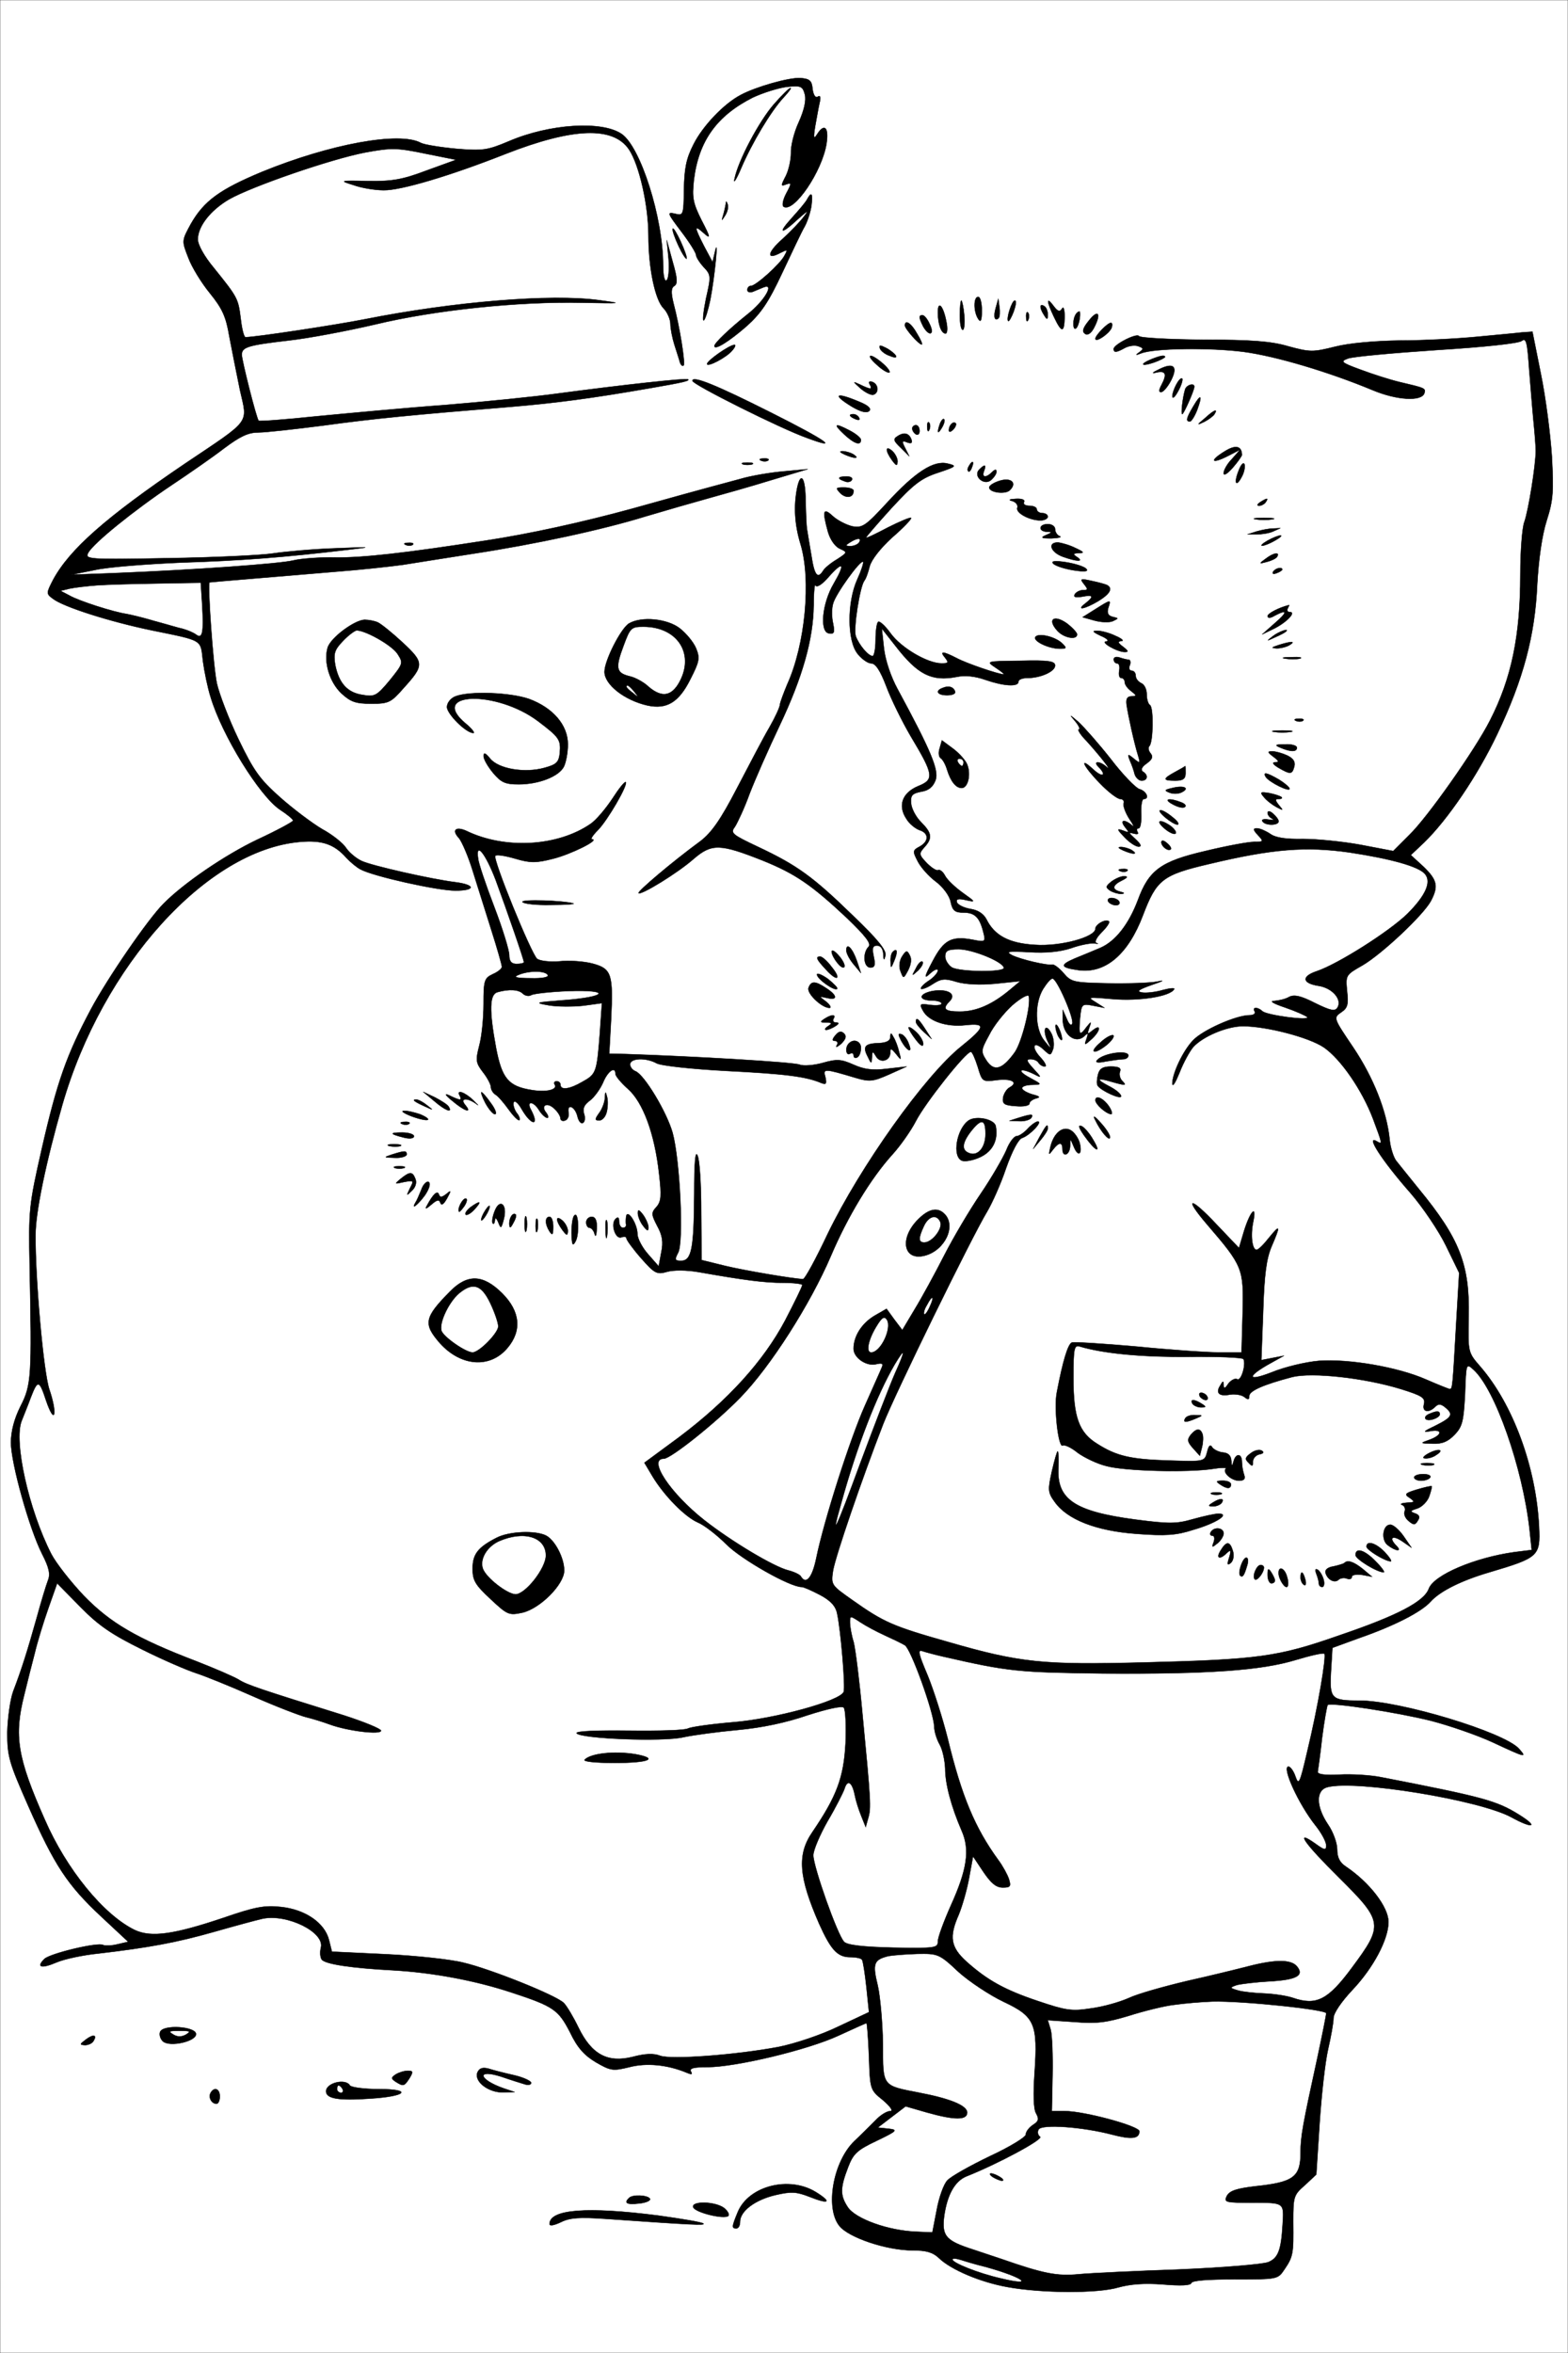 <?xml version="1.0" standalone="no"?>
<!DOCTYPE svg PUBLIC "-//W3C//DTD SVG 20010904//EN"
 "http://www.w3.org/TR/2001/REC-SVG-20010904/DTD/svg10.dtd">
<svg version="1.0" xmlns="http://www.w3.org/2000/svg"
 width="428pt" height="642pt" viewBox="0 0 428 642"
 preserveAspectRatio="xMidYMid meet">
<rect x="0" y="0" width="428" height="642" fill="#808080" stroke="none"/>
<g id="Black"><rect stroke="#FFFFFF" stroke-miterlimit="10" width="428pt" height="642pt"/></g>
<g id="Color" transform="translate(0,642) scale(0.1,-0.1)"
fill="#FFFFFF" stroke="#000000">
<path d="M0 3210 l0 -3210 2140 0 2140 0 0 3210 0 3210 -2140 0 -2140 0 0
-3210z m2218 2967 c2 -16 8 -25 14 -21 7 5 9 -1 5 -17 -3 -13 -8 -42 -12 -64
-5 -31 -4 -36 5 -22 20 32 33 20 26 -25 -12 -76 -89 -189 -117 -172 -5 3 -2
19 7 36 15 28 15 30 0 25 -15 -6 -15 -4 -1 23 8 16 14 44 14 62 -1 18 8 56 21
84 15 33 21 60 17 76 -6 23 -11 25 -49 21 -24 -3 -65 -16 -93 -29 -99 -50
-148 -119 -161 -225 -5 -48 -3 -62 21 -110 25 -48 25 -52 6 -35 -27 24 -26 17
1 -36 l23 -43 7 30 c10 43 -1 -69 -13 -132 -6 -29 -14 -55 -18 -57 -4 -3 -1
24 6 59 14 61 14 65 -6 86 -12 13 -21 28 -21 33 0 6 -18 35 -41 65 -37 49 -39
53 -17 48 23 -6 24 -5 25 66 1 57 6 84 26 123 25 50 83 111 129 135 41 22 132
48 163 46 25 -2 31 -7 33 -30z m-80 -24 c-34 -37 -85 -122 -115 -192 -13 -31
-22 -44 -18 -29 10 50 67 157 107 203 22 25 42 45 46 45 3 0 -6 -12 -20 -27z
m-442 -98 c52 -34 114 -229 114 -359 0 -27 4 -45 9 -41 6 3 8 29 6 58 l-5 52
16 -59 c13 -45 14 -60 5 -66 -9 -5 -10 -17 -3 -46 18 -68 33 -166 28 -171 -3
-3 -7 0 -10 8 -2 8 -9 29 -15 48 -6 19 -11 45 -11 57 0 13 -9 33 -19 43 -23
23 -41 110 -41 198 0 82 -25 193 -53 235 -43 64 -153 60 -337 -12 -152 -60
-287 -100 -333 -99 -23 0 -60 6 -82 14 -39 12 -39 13 40 11 66 -1 94 4 160 29
l80 29 -85 17 c-77 16 -92 16 -163 3 -94 -18 -311 -93 -372 -128 -51 -30 -85
-74 -85 -109 0 -15 18 -47 43 -77 66 -82 67 -84 74 -139 3 -28 9 -51 13 -51
27 0 245 33 326 49 242 48 508 70 639 52 67 -9 65 -9 -45 -7 -173 4 -403 -20
-565 -59 -77 -18 -183 -38 -237 -44 -112 -13 -128 -18 -128 -39 0 -15 40 -174
46 -180 1 -2 71 3 156 12 84 8 243 23 353 31 110 9 247 23 305 31 180 24 354
43 358 39 5 -4 -10 -8 -103 -24 -160 -28 -261 -41 -380 -51 -269 -22 -374 -32
-512 -51 -78 -10 -158 -19 -178 -19 -28 0 -50 -11 -93 -43 -31 -24 -96 -69
-144 -101 -103 -69 -213 -158 -227 -184 -10 -18 -2 -19 217 -15 125 2 254 8
287 13 33 5 110 12 170 14 101 4 104 4 35 -4 -176 -21 -295 -30 -455 -35 -93
-4 -199 -12 -235 -20 l-65 -13 110 4 c226 9 461 26 496 35 20 5 72 9 115 8 74
-1 190 12 409 46 119 18 265 50 400 87 104 29 168 47 295 81 30 9 84 18 120
21 l65 6 -100 -30 c-55 -17 -133 -39 -173 -50 -40 -11 -116 -33 -170 -49 -116
-36 -301 -76 -472 -102 -69 -11 -154 -24 -190 -30 -36 -5 -119 -14 -185 -19
-141 -12 -339 -28 -343 -29 -6 -2 10 -231 20 -276 6 -27 32 -96 59 -152 42
-87 58 -109 113 -158 36 -32 88 -71 115 -87 28 -15 58 -39 66 -52 8 -12 27
-28 42 -35 27 -13 191 -50 256 -58 55 -7 56 -23 0 -23 -49 0 -224 39 -259 58
-10 5 -28 20 -39 32 -33 37 -66 48 -125 43 -255 -21 -541 -338 -650 -718 -45
-157 -73 -293 -73 -354 -1 -120 22 -378 38 -423 9 -26 15 -55 13 -65 -2 -11
-11 3 -22 35 -19 58 -23 58 -42 9 -6 -17 -18 -46 -25 -64 -22 -55 19 -242 81
-363 13 -25 53 -76 89 -114 72 -74 143 -116 308 -179 51 -20 102 -42 115 -50
22 -14 58 -26 286 -97 56 -18 102 -37 102 -42 0 -12 -91 -1 -140 17 -19 7 -48
16 -65 20 -16 4 -82 29 -145 57 -63 28 -133 56 -155 63 -22 7 -88 35 -146 64
-83 41 -119 65 -169 116 l-64 65 -24 -68 c-13 -37 -30 -92 -37 -122 -8 -30
-21 -82 -29 -115 -28 -111 -19 -170 56 -339 59 -136 161 -261 246 -302 45 -21
107 -12 241 33 87 30 113 35 158 30 66 -7 119 -43 131 -90 l8 -32 148 -7 c81
-4 176 -14 211 -23 73 -17 253 -89 274 -110 8 -8 26 -38 40 -67 36 -74 80 -97
148 -80 34 9 57 10 75 3 30 -11 206 2 323 24 45 9 117 33 164 56 l83 39 -7 68
c-4 37 -9 70 -12 75 -2 4 -17 7 -32 7 -35 0 -53 20 -85 91 -56 128 -61 189
-18 251 66 97 85 148 90 241 2 49 0 93 -5 98 -5 5 -43 -3 -99 -21 -58 -20
-124 -34 -189 -40 -55 -5 -122 -14 -150 -20 -56 -13 -281 -4 -291 11 -3 6 56
8 143 7 81 -1 154 1 161 6 8 4 63 12 123 17 113 9 293 58 302 83 5 13 -8 169
-18 214 -4 20 -18 35 -46 50 -23 12 -45 22 -51 22 -32 0 -164 75 -205 116 -26
26 -61 53 -78 60 -35 15 -92 73 -124 126 l-22 37 95 70 c133 100 230 207 289
318 26 50 47 93 47 97 0 3 -24 6 -52 6 -51 0 -105 7 -230 29 -34 6 -70 6 -87
1 -28 -8 -34 -5 -71 37 -22 25 -40 50 -40 54 0 5 -6 6 -14 3 -16 -6 -30 36
-16 50 7 7 10 4 10 -7 0 -9 5 -17 10 -17 6 0 9 3 9 8 -1 4 -1 14 0 22 3 24 31
-19 31 -47 0 -12 13 -37 29 -55 l29 -33 7 38 c6 28 3 47 -11 72 -16 31 -17 36
-2 52 13 15 14 31 7 91 -12 109 -44 195 -85 231 -19 17 -34 35 -34 41 0 22
-21 8 -34 -24 -8 -18 -24 -40 -36 -49 -15 -11 -20 -21 -16 -35 4 -11 3 -23 -3
-26 -5 -3 -12 5 -15 19 -7 27 -29 35 -24 9 2 -10 -3 -19 -9 -21 -7 -3 -13 0
-13 5 0 6 -7 18 -16 26 -19 20 -40 11 -23 -10 6 -8 7 -14 3 -14 -5 0 -15 9
-22 20 -16 27 -37 27 -22 1 23 -44 1 -43 -25 1 -10 18 -20 27 -23 20 -2 -7 2
-19 8 -28 7 -8 10 -17 8 -20 -3 -3 -16 10 -29 28 -13 18 -29 37 -36 41 -7 4
-13 14 -13 21 0 7 -10 26 -22 41 -19 25 -20 32 -10 71 7 25 12 76 12 114 0 65
2 71 25 82 14 6 25 15 25 20 0 5 -13 51 -29 101 -16 51 -39 124 -51 162 -12
39 -29 78 -37 88 -21 22 -9 33 20 20 105 -51 249 -43 339 19 15 10 41 41 59
68 18 28 34 48 37 46 7 -7 -50 -105 -76 -131 -14 -14 -21 -25 -16 -25 23 -1
-58 -41 -106 -53 -47 -12 -62 -12 -103 0 -27 8 -52 12 -55 8 -8 -8 98 -267
114 -281 8 -6 34 -9 61 -7 27 3 67 0 90 -6 53 -14 57 -29 51 -154 l-5 -92 46
-1 c182 -6 459 -22 474 -29 10 -4 38 -2 63 5 39 11 50 10 84 -5 29 -13 52 -16
92 -11 l53 6 -49 -22 c-43 -19 -53 -20 -90 -9 -87 26 -90 26 -83 2 4 -18 2
-21 -11 -16 -42 18 -101 25 -259 33 -93 5 -179 14 -191 21 -29 16 -72 14 -72
-3 0 -8 7 -16 15 -19 24 -10 85 -111 101 -168 20 -73 31 -298 15 -327 -10 -19
-9 -22 8 -22 29 0 35 33 36 182 0 88 3 120 9 105 6 -12 10 -81 10 -154 l1
-131 65 -16 c54 -13 185 -35 212 -36 5 0 35 55 67 123 89 184 266 433 365 512
66 53 68 64 12 58 -53 -6 -102 11 -117 40 -10 18 -8 19 20 15 17 -2 31 -1 31
4 0 4 -11 8 -24 8 -40 0 -40 18 -1 26 42 7 67 -8 47 -28 -21 -21 -13 -28 28
-28 45 0 88 19 135 58 l30 25 -68 -7 c-42 -4 -82 -2 -106 5 -32 10 -42 9 -65
-6 -15 -10 -29 -15 -32 -13 -2 3 7 13 21 22 14 9 25 22 25 28 0 6 -9 3 -21 -8
-17 -16 -17 -11 7 34 30 57 51 69 109 58 35 -7 36 -6 29 21 -10 40 -23 53 -54
53 -23 0 -30 5 -35 29 -3 17 -21 41 -41 56 -19 14 -41 39 -49 55 -14 27 -14
30 5 40 26 14 26 37 0 45 -11 4 -28 17 -36 31 -24 36 -11 71 32 89 45 18 43
31 -20 136 -24 41 -54 102 -67 137 -16 42 -29 62 -41 62 -9 0 -26 12 -37 26
-29 36 -29 141 -1 203 11 24 18 46 16 48 -7 7 -76 -89 -82 -114 -4 -13 -4 -37
0 -54 5 -25 3 -30 -12 -27 -25 5 -18 82 14 136 32 55 26 63 -14 18 -19 -22
-33 -30 -36 -23 -2 7 -5 -18 -5 -54 -1 -93 -30 -196 -93 -329 -30 -63 -67
-147 -82 -186 -14 -39 -33 -79 -40 -90 -13 -17 -8 -21 64 -55 106 -50 149 -81
258 -187 68 -65 92 -95 89 -109 -4 -15 -5 -14 -6 5 -1 13 -7 22 -17 22 -12 0
-14 -7 -9 -30 5 -23 3 -30 -9 -30 -19 0 -22 40 -5 57 8 8 -8 29 -59 78 -97 91
-141 121 -230 157 -116 46 -139 47 -188 5 -44 -39 -144 -100 -151 -94 -4 4 90
84 169 142 30 23 55 58 100 145 33 63 72 138 88 165 16 28 29 56 29 63 1 7 10
31 20 55 49 108 66 285 36 383 -16 53 -19 103 -9 153 10 47 23 27 23 -37 1
-31 2 -66 4 -77 2 -11 7 -44 12 -72 8 -53 17 -64 32 -40 4 7 21 21 38 31 29
19 29 19 7 29 -13 6 -26 25 -32 46 -16 58 -13 67 13 43 13 -12 37 -24 53 -28
28 -5 36 0 95 64 77 84 128 117 166 107 26 -6 24 -8 -27 -25 -46 -15 -67 -32
-127 -97 -39 -43 -70 -79 -69 -80 1 -2 28 11 60 28 32 16 60 28 63 26 2 -3
-21 -27 -51 -53 -33 -30 -57 -61 -62 -79 -4 -16 -10 -34 -15 -40 -12 -17 -30
-131 -23 -151 9 -24 34 -54 46 -54 4 0 8 20 8 43 0 24 3 47 7 50 3 4 19 -10
34 -31 29 -40 101 -82 139 -82 19 0 20 2 10 15 -16 19 -7 19 32 -1 26 -14 114
-44 128 -44 3 0 -7 8 -22 18 -27 18 -27 18 67 19 78 2 95 -1 95 -13 0 -16 -39
-34 -76 -34 -13 0 -24 -4 -24 -10 0 -15 -41 -12 -90 5 -28 10 -56 13 -79 8
-68 -13 -106 6 -167 85 l-37 47 6 -55 c4 -33 19 -77 37 -110 91 -168 113 -221
104 -248 -7 -19 -19 -29 -39 -32 -25 -5 -30 -10 -28 -32 1 -14 13 -37 27 -51
30 -30 32 -44 9 -69 -15 -17 -15 -20 7 -43 13 -13 27 -22 31 -19 4 2 13 -4 19
-16 6 -11 27 -31 48 -46 35 -25 36 -26 9 -20 -21 5 -28 3 -25 -6 3 -7 19 -15
37 -18 20 -3 36 -13 44 -29 22 -44 62 -65 132 -69 69 -5 165 21 165 44 0 12
29 28 37 20 3 -3 -6 -16 -20 -30 -15 -15 -20 -27 -14 -29 7 -2 4 -3 -6 -1 -10
1 -38 -4 -63 -13 -30 -10 -69 -14 -115 -11 -57 3 -65 2 -47 -8 24 -12 97 -29
111 -26 4 1 18 -9 30 -23 21 -25 28 -26 122 -28 55 -1 116 1 135 5 21 5 15 1
-15 -9 -37 -13 -44 -18 -28 -21 12 -2 38 1 58 7 19 5 33 6 30 2 -11 -20 -96
-33 -167 -27 -68 6 -71 6 -48 -8 l25 -16 -31 6 c-31 6 -32 5 -36 -35 -4 -46
-1 -49 18 -23 13 16 14 16 7 -3 -6 -18 -5 -18 10 -6 24 19 21 -2 -3 -24 -20
-18 -21 -18 -14 1 5 15 4 17 -6 7 -25 -23 -60 5 -59 47 l0 25 11 -25 c6 -15
12 -20 15 -13 5 15 -42 123 -54 123 -5 0 -16 -13 -26 -29 -24 -40 -22 -110 4
-141 19 -24 20 -24 9 -2 -15 31 -7 53 9 24 7 -12 9 -32 6 -43 -7 -20 -8 -20
-26 -3 -28 26 -36 8 -9 -21 13 -14 18 -25 12 -25 -6 0 -14 5 -17 10 -3 6 -13
10 -22 10 -13 0 -11 -5 8 -26 23 -25 23 -26 2 -15 -38 19 -50 11 -13 -9 35
-19 35 -19 8 -20 -16 0 -28 -4 -28 -9 0 -5 12 -12 28 -17 20 -5 23 -8 10 -11
-10 -3 -18 -9 -18 -14 0 -6 -17 -9 -37 -7 -32 2 -37 6 -35 23 2 11 10 24 18
28 25 14 5 25 -35 20 -39 -5 -40 -5 -52 36 -7 22 -15 41 -19 41 -14 0 -125
-140 -150 -189 -14 -27 -43 -68 -64 -91 -59 -65 -122 -169 -168 -277 -56 -131
-165 -302 -247 -386 -67 -69 -190 -167 -209 -167 -45 0 17 -94 111 -168 74
-58 191 -128 230 -137 15 -4 30 -11 33 -16 14 -24 31 -4 42 49 21 103 92 325
133 417 22 50 43 96 46 104 5 10 1 13 -15 9 -26 -7 -62 17 -62 42 0 34 22 69
57 90 l33 19 21 -29 22 -29 34 57 c19 31 55 97 80 146 25 49 70 125 100 169
30 44 61 98 70 119 8 21 21 38 28 38 6 0 20 9 30 20 10 11 23 20 28 20 14 0
-22 -38 -43 -45 -10 -3 -27 -35 -44 -83 -14 -42 -38 -95 -51 -117 -42 -69
-251 -496 -284 -580 -59 -152 -130 -360 -137 -400 -6 -40 -5 -40 53 -81 85
-60 109 -71 261 -114 197 -57 259 -63 532 -56 315 8 368 15 536 74 159 54 231
92 244 127 14 38 126 85 233 100 l48 6 -6 57 c-19 168 -94 382 -153 435 -20
18 -20 18 -23 -67 -4 -73 -7 -88 -28 -110 -18 -19 -34 -26 -60 -25 -36 1 -36
1 -8 11 35 13 35 30 0 23 -21 -4 -17 0 15 15 46 23 50 31 27 50 -12 10 -19 10
-27 2 -19 -19 -37 -14 -31 7 4 17 -5 23 -63 41 -101 31 -242 46 -296 33 -80
-21 -118 -38 -118 -52 0 -10 -3 -11 -13 -3 -7 6 -25 9 -39 7 -30 -6 -41 4 -27
25 7 13 9 13 9 1 0 -11 4 -10 13 4 8 10 19 15 24 12 11 -7 25 42 17 55 -3 4
-71 7 -152 6 -127 -1 -230 9 -294 28 -16 5 -18 -4 -18 -86 0 -107 15 -149 66
-180 52 -33 91 -42 196 -45 96 -3 96 -3 103 23 4 18 9 22 14 13 4 -6 18 -13
29 -14 14 -1 22 -8 23 -22 1 -16 2 -17 6 -3 6 24 23 23 23 -1 0 -11 3 -26 6
-35 4 -11 0 -16 -14 -16 -21 0 -46 23 -36 33 4 3 -13 3 -37 -1 -67 -10 -239
-6 -289 8 -25 6 -60 23 -78 36 -17 14 -36 23 -41 20 -12 -8 -25 104 -16 146
16 84 30 131 41 135 7 2 86 -3 177 -11 90 -9 192 -16 225 -16 l61 0 3 108 c3
121 1 127 -97 241 -66 77 -46 77 26 0 l61 -64 14 47 c17 54 35 73 25 25 -8
-38 -3 -77 9 -77 5 0 20 15 34 33 31 38 32 34 7 -24 -14 -33 -20 -76 -23 -177
l-5 -133 31 6 31 6 -36 -20 c-67 -37 -66 -52 3 -25 34 14 92 28 128 31 82 6
216 -17 293 -51 32 -14 60 -25 64 -26 8 0 8 4 18 181 l8 136 -36 74 c-20 41
-64 106 -97 144 -80 91 -125 162 -90 140 14 -8 13 -5 -12 62 -30 79 -88 163
-134 195 -41 28 -158 58 -221 58 -44 0 -110 -28 -136 -57 -10 -12 -27 -43 -37
-69 -11 -27 -19 -41 -20 -31 0 28 29 90 57 119 27 28 117 68 154 68 11 0 17 5
14 10 -8 13 8 13 21 1 11 -11 132 -27 122 -16 -4 4 -31 16 -60 26 -33 11 -44
18 -30 18 13 1 31 5 41 11 14 7 32 3 71 -17 43 -21 54 -23 61 -12 13 22 -14
53 -51 59 -46 7 -48 26 -6 40 57 19 198 108 248 157 49 49 66 86 48 108 -17
21 -94 42 -206 59 -119 17 -210 10 -382 -31 -129 -30 -145 -43 -182 -140 -40
-106 -102 -160 -176 -150 -50 7 -52 14 -10 32 20 8 51 21 70 29 41 18 77 64
102 130 30 82 63 106 184 134 58 14 117 25 133 25 26 0 27 1 11 18 -14 15 -14
19 -3 19 8 0 24 -7 36 -15 15 -11 44 -15 90 -14 37 0 108 -7 157 -16 l89 -17
44 44 c49 47 180 233 220 312 59 115 83 232 83 398 0 64 5 129 11 144 11 31
31 154 31 194 0 14 -3 50 -6 80 -3 30 -8 95 -12 143 -5 73 -8 86 -20 77 -8 -7
-103 -17 -231 -25 -120 -8 -229 -18 -243 -23 -22 -8 -20 -11 35 -31 32 -12 79
-27 104 -33 72 -17 73 -17 69 -31 -8 -23 -75 -19 -140 8 -120 50 -264 93 -353
105 -93 12 -245 10 -280 -4 -15 -6 -17 -5 -5 3 12 9 12 11 -2 16 -9 4 -25 2
-37 -4 -23 -13 -31 -14 -31 -3 0 12 63 44 69 35 3 -5 83 -9 176 -10 130 0 185
-4 232 -18 59 -16 67 -16 127 -1 39 10 110 16 178 17 62 0 156 5 208 10 52 5
108 10 124 12 l29 2 23 -115 c13 -63 26 -164 30 -225 5 -95 4 -119 -14 -175
-13 -41 -22 -105 -26 -175 -6 -139 -38 -259 -109 -408 -54 -114 -136 -234
-200 -296 l-36 -34 35 -32 c37 -36 41 -53 20 -93 -21 -39 -134 -145 -187 -176
-46 -26 -46 -27 -42 -70 4 -36 2 -46 -16 -58 -22 -15 -21 -16 33 -96 55 -82
91 -173 99 -249 2 -24 11 -51 18 -60 8 -10 36 -45 62 -77 111 -135 139 -206
136 -348 -2 -98 -2 -98 32 -137 89 -103 152 -274 160 -436 4 -81 -1 -85 -136
-125 -75 -22 -134 -51 -160 -80 -25 -28 -99 -66 -194 -99 l-74 -27 -4 -66 c-4
-73 1 -78 78 -78 110 0 394 -86 435 -131 23 -26 19 -25 -71 17 -43 20 -119 46
-169 59 -92 23 -274 51 -282 43 -2 -3 -9 -42 -15 -88 -5 -46 -11 -88 -12 -94
-1 -7 18 -10 58 -8 33 2 85 -1 115 -7 278 -54 315 -64 376 -102 55 -34 39 -40
-21 -7 -87 47 -423 102 -501 82 -33 -8 -32 -53 1 -102 14 -20 25 -51 25 -68 0
-22 7 -36 24 -47 64 -43 116 -110 116 -151 0 -47 -41 -125 -99 -186 -30 -32
-51 -63 -51 -76 0 -13 -7 -51 -15 -86 -8 -35 -18 -126 -23 -202 l-9 -139 -31
-29 c-31 -27 -32 -31 -32 -101 1 -85 0 -94 -24 -129 -18 -27 -19 -27 -134 -27
-74 0 -118 -3 -120 -10 -2 -7 -29 -8 -77 -4 -51 4 -89 1 -122 -8 -57 -17 -210
-16 -303 1 -73 13 -154 47 -187 79 -17 16 -35 21 -72 21 -71 0 -175 35 -200
67 -39 49 -17 175 41 231 18 17 44 43 58 57 13 14 31 25 40 25 9 0 1 12 -20
30 -35 28 -35 29 -38 119 -2 50 -5 91 -7 91 -1 0 -35 -15 -76 -34 -84 -39
-281 -86 -358 -86 -37 0 -50 -3 -45 -12 5 -8 2 -9 -12 -3 -53 22 -110 27 -156
15 -45 -11 -51 -10 -91 13 -32 19 -51 40 -71 82 -32 62 -45 71 -161 109 -100
33 -216 54 -320 60 -115 6 -189 17 -197 30 -4 6 -5 20 -2 32 11 42 -92 93
-159 79 -18 -4 -77 -20 -133 -36 -102 -29 -178 -43 -315 -59 -41 -4 -93 -15
-114 -24 -42 -18 -57 -14 -34 9 15 15 148 47 161 38 5 -2 22 -2 38 2 l30 7
-74 69 c-92 86 -127 139 -199 302 -52 118 -57 134 -57 200 1 40 8 90 16 112
23 60 39 111 64 200 12 44 26 90 31 103 7 17 3 35 -16 72 -35 69 -85 248 -85
304 0 31 9 65 26 99 30 58 31 82 25 382 -3 154 -2 166 33 320 42 184 68 257
134 381 46 86 156 246 198 288 55 56 168 133 256 175 54 25 98 49 98 52 0 4
-16 17 -36 30 -56 38 -158 203 -189 307 -8 25 -17 69 -21 98 -7 60 3 55 -139
84 -116 24 -241 64 -270 86 -19 14 -19 15 0 52 45 83 143 170 360 317 183 123
171 107 150 201 -9 44 -22 109 -29 146 -9 54 -19 76 -53 118 -23 28 -50 72
-59 97 -18 46 -18 46 7 92 36 63 79 94 194 142 186 76 376 111 434 79 10 -5
54 -12 97 -16 72 -6 85 -4 144 21 110 47 252 56 306 20z m519 -195 c-2 -16
-10 -42 -18 -57 -9 -15 -36 -73 -62 -128 -37 -79 -57 -109 -97 -145 -47 -41
-88 -67 -88 -54 0 8 41 47 91 87 45 35 75 86 43 73 -8 -3 -21 -9 -29 -12 -8
-3 -15 -1 -15 5 0 6 4 11 10 11 13 0 79 59 91 82 10 18 9 18 -11 8 -39 -21
-36 1 6 38 22 20 49 48 59 62 14 18 10 16 -16 -7 -47 -44 -58 -42 -17 3 18 20
37 42 41 50 12 22 16 17 12 -16z m-235 -27 c-11 -17 -11 -17 -6 0 3 10 6 24 7
30 0 9 2 9 5 0 3 -7 0 -20 -6 -30z m-115 -88 c9 -22 12 -35 7 -30 -6 6 -18 28
-27 50 -9 22 -12 36 -6 30 5 -5 17 -28 26 -50z m815 -172 c0 -28 -3 -34 -10
-23 -13 20 -13 60 0 60 6 0 10 -17 10 -37z m-48 -13 c2 -22 0 -40 -4 -40 -5 0
-8 18 -8 40 0 22 2 40 4 40 2 0 6 -18 8 -40z m94 -8 c-11 -10 -15 4 -8 28 l7
25 3 -23 c2 -13 1 -26 -2 -30z m41 18 c-6 -16 -13 -28 -15 -26 -6 6 10 56 18
56 5 0 3 -13 -3 -30z m132 8 c4 7 7 -2 7 -23 -1 -44 -8 -44 -29 0 -21 44 -21
57 -1 30 11 -15 17 -17 23 -7z m-316 -35 c4 -18 3 -33 -2 -33 -12 0 -21 26
-21 58 0 34 15 17 23 -25z m277 19 c0 -15 -2 -15 -10 -2 -13 20 -13 33 0 25 6
-3 10 -14 10 -23z m-53 -14 c-3 -8 -6 -5 -6 6 -1 11 2 17 5 13 3 -3 4 -12 1
-19z m140 2 c-4 -27 -17 -38 -17 -13 0 18 8 33 17 33 1 0 2 -9 0 -20z m40 -23
c-8 -16 -18 -23 -25 -18 -9 6 -7 15 10 36 25 32 35 21 15 -18z m-449 8 c14
-29 -2 -34 -18 -6 -12 24 -13 31 -2 31 5 0 14 -11 20 -25z m-35 -25 c10 -16
16 -30 13 -30 -8 0 -46 43 -46 52 0 17 17 7 33 -22z m531 15 c-7 -16 -44 -41
-44 -29 0 9 33 43 42 43 4 1 5 -6 2 -14z m-1035 -61 c-15 -19 -69 -47 -69 -37
0 9 60 51 74 52 5 1 3 -6 -5 -15z m446 -14 c4 -6 -2 -7 -16 -1 -13 4 -25 14
-27 20 -3 10 0 10 16 2 12 -6 24 -16 27 -21z m-36 -21 c13 -11 21 -22 19 -25
-3 -3 -19 6 -34 20 -34 30 -20 35 15 5z m771 17 c0 -2 -13 -9 -30 -15 -35 -12
-41 -5 -7 9 25 10 37 12 37 6z m16 -65 c-9 -17 -21 -31 -27 -31 -6 0 -6 6 1
19 16 30 12 40 -12 35 -16 -4 -14 -1 7 9 39 19 51 7 31 -32z m-1089 -88 c151
-76 187 -102 96 -68 -71 25 -313 146 -313 156 0 15 66 -12 217 -88z m1109 60
c-8 -15 -15 -22 -16 -15 0 17 20 55 27 49 2 -3 -2 -18 -11 -34z m-841 7 c3 0
3 5 -1 11 -4 7 -1 10 7 7 17 -6 19 -30 3 -35 -6 -2 -22 6 -35 17 -22 20 -22
20 -2 11 12 -6 24 -11 28 -11z m885 5 c0 -10 -29 -75 -33 -75 -4 0 1 45 8 68
4 12 25 18 25 7z m-915 -41 c25 -10 34 -19 28 -25 -7 -7 -23 -3 -47 11 -56 34
-45 41 19 14z m923 -22 c-7 -18 -16 -32 -20 -32 -12 0 -10 9 9 41 21 36 26 32
11 -9z m47 -12 c-3 -5 -16 -15 -28 -21 -21 -10 -21 -9 2 10 25 23 36 27 26 11z
m-970 -10 c3 -6 -1 -7 -9 -4 -18 7 -21 14 -7 14 6 0 13 -4 16 -10z m226 -27
c-12 -20 -14 -14 -5 12 4 9 9 14 11 11 3 -2 0 -13 -6 -23z m-34 -5 c-3 -8 -6
-5 -6 6 -1 11 2 17 5 13 3 -3 4 -12 1 -19z m65 0 c-7 -7 -12 -8 -12 -2 0 14
12 26 19 19 2 -3 -1 -11 -7 -17z m-282 -3 c17 -9 30 -20 30 -25 0 -17 -18 -11
-46 15 -31 29 -26 32 16 10z m190 -1 c0 -8 -4 -12 -10 -9 -5 3 -10 10 -10 16
0 5 5 9 10 9 6 0 10 -7 10 -16z m-22 -24 c3 -9 -1 -11 -12 -7 -14 6 -15 3 -5
-16 l11 -22 -23 23 c-20 19 -22 24 -9 32 18 12 32 8 38 -10z m902 -41 c0 -3
-11 -19 -25 -35 -15 -17 -25 -23 -25 -15 0 8 10 26 23 39 l22 25 -33 -17 c-45
-23 -52 -14 -10 12 30 19 47 16 48 -9z m-940 -18 c-1 -13 -3 -13 -15 3 -19 26
-19 42 0 26 8 -7 15 -20 15 -29z m-120 19 c18 -12 2 -12 -25 0 -13 6 -15 9 -5
9 8 0 22 -4 30 -9z m-233 -16 c-3 -3 -12 -4 -19 -1 -8 3 -5 6 6 6 11 1 17 -2
13 -5z m-44 -11 c-7 -2 -19 -2 -25 0 -7 3 -2 5 12 5 14 0 19 -2 13 -5z m600
-8 c-3 -9 -8 -14 -10 -11 -3 3 -2 9 2 15 9 16 15 13 8 -4z m737 -25 c-16 -31
-23 -19 -9 16 6 16 13 24 16 17 2 -7 -1 -22 -7 -33z m-704 15 c-7 -18 5 -20
22 -3 8 8 12 8 12 1 0 -6 -7 -16 -15 -23 -19 -16 -50 11 -32 29 15 15 20 14
13 -4z m-361 -25 c-3 -5 -12 -7 -20 -3 -21 7 -19 13 6 13 11 0 18 -4 14 -10z
m432 -27 c-12 -13 -57 -7 -57 7 0 5 12 13 28 18 31 10 49 -5 29 -25z m-427 -2
c0 -19 -20 -22 -36 -7 -14 15 -13 16 10 16 14 0 26 -4 26 -9z m465 -31 c-3 -5
3 -10 14 -10 12 0 21 -4 21 -10 0 -5 7 -10 15 -10 8 0 15 -4 15 -10 0 -5 -9
-10 -20 -10 -30 0 -69 21 -63 35 2 7 -4 15 -14 18 -12 3 -8 5 10 6 17 1 26 -3
22 -9z m660 0 c-3 -5 -12 -10 -18 -10 -7 0 -6 4 3 10 19 12 23 12 15 0z m18
-47 c-13 -2 -33 -2 -45 0 -13 2 -3 4 22 4 25 0 35 -2 23 -4z m-593 -27 c0 -8
6 -17 13 -19 6 -3 -4 -5 -23 -6 -28 0 -31 2 -15 9 17 7 17 9 3 9 -25 1 -23 21
2 21 11 0 20 -6 20 -14z m595 -6 c-11 -5 -31 -8 -45 -8 l-25 0 25 8 c14 4 34
8 45 8 l20 1 -20 -9z m5 -25 c-14 -8 -29 -14 -35 -14 -5 0 1 6 15 14 14 8 30
14 35 14 6 0 -1 -6 -15 -14z m-2353 -11 c-3 -3 -12 -4 -19 -1 -8 3 -5 6 6 6
11 1 17 -2 13 -5z m1808 -9 c24 -11 26 -14 10 -14 -17 -1 -17 -3 -5 -11 20
-13 0 -13 -39 1 -33 12 -43 39 -13 39 9 -1 31 -7 47 -15z m551 -24 c-3 -5 -16
-11 -28 -14 -22 -6 -22 -5 -4 8 22 17 40 20 32 6z m-521 -33 c7 -7 -3 -9 -35
-4 -25 4 -49 12 -55 18 -7 7 3 9 35 4 25 -4 50 -12 55 -18z m535 -2 c0 -2 -7
-7 -16 -10 -8 -3 -12 -2 -9 4 6 10 25 14 25 6z m-477 -43 c15 -9 6 -24 -25
-43 -37 -22 -63 -27 -35 -6 24 19 21 24 -9 18 -19 -3 -25 -1 -20 7 4 6 14 11
23 11 13 0 13 2 2 16 -12 15 -10 16 21 9 19 -4 38 -9 43 -12z m2 -62 c-4 -14
0 -21 12 -24 17 -4 17 -4 0 -12 -10 -4 -32 -3 -50 2 l-32 9 35 22 c43 27 43
27 35 3z m490 -1 c-3 -5 -1 -10 6 -10 18 0 -10 -29 -45 -46 l-31 -15 35 31
c35 30 35 39 -1 20 -11 -7 -19 -7 -19 -1 0 7 30 23 58 30 2 1 0 -3 -3 -9z
m-575 -71 c0 -16 -36 -10 -54 10 -28 31 -10 45 25 21 16 -12 29 -26 29 -31z
m-1909 33 c9 -4 40 -29 68 -55 59 -55 59 -62 3 -124 -35 -40 -41 -43 -89 -43
-42 0 -56 5 -81 28 -32 30 -49 85 -38 124 7 27 73 76 101 77 11 0 27 -3 36 -7z
m824 -16 c18 -14 38 -38 45 -55 11 -27 9 -36 -16 -85 -31 -62 -64 -82 -116
-71 -63 14 -118 57 -118 92 0 31 45 119 67 132 34 20 104 13 138 -13z m1190
-21 c17 -7 24 -14 16 -14 -11 -1 -10 -5 5 -16 14 -11 15 -14 4 -14 -21 0 -69
28 -50 29 8 1 2 8 -15 15 -23 11 -25 14 -10 14 11 0 34 -6 50 -14z m464 11
c-2 -2 -15 -9 -29 -15 -24 -11 -24 -11 -6 3 16 13 49 24 35 12z m-609 -32 c12
-12 12 -14 -7 -14 -31 0 -74 21 -67 32 8 12 55 1 74 -18z m620 -4 c-8 -5 -24
-9 -35 -9 -16 1 -16 2 5 9 35 11 48 11 30 0z m-439 -40 c4 0 6 -7 3 -15 -4 -8
-1 -15 5 -15 6 0 11 -6 11 -14 0 -8 7 -16 15 -20 8 -3 15 -16 15 -30 0 -14 4
-27 9 -30 10 -6 9 -102 -2 -112 -4 -4 -2 -13 4 -20 7 -9 4 -16 -11 -27 -13 -9
-17 -17 -11 -22 16 -9 14 -25 -3 -25 -7 0 -16 8 -19 18 -2 9 -8 26 -13 37 -7
18 -6 19 11 5 17 -14 18 -13 11 10 -10 32 -27 109 -31 138 -2 15 2 22 13 22
15 1 15 2 0 14 -10 7 -18 18 -18 25 0 6 -4 11 -9 11 -6 0 -8 9 -6 20 2 11 0
20 -6 20 -5 0 -9 5 -9 11 0 6 7 8 16 5 9 -3 20 -6 25 -6z m467 3 c-10 -2 -28
-2 -40 0 -13 2 -5 4 17 4 22 1 32 -1 23 -4z m-941 -90 c2 -6 -8 -10 -22 -10
-26 0 -34 12 -12 20 16 7 30 3 34 -10z m-1163 -20 c65 -24 106 -71 106 -124 0
-22 -5 -49 -11 -61 -14 -27 -69 -48 -123 -48 -37 0 -48 5 -70 31 -14 17 -26
37 -26 46 0 11 5 9 18 -7 23 -28 94 -40 148 -25 33 9 39 15 42 40 3 37 -1 43
-59 87 -114 86 -301 80 -198 -6 17 -14 26 -26 21 -26 -20 0 -72 52 -72 71 0
11 10 24 23 29 38 15 149 11 201 -7z m1588 -164 c32 -42 68 -79 78 -82 19 -5
29 -27 12 -27 -5 0 -8 -18 -7 -40 1 -22 -2 -40 -7 -40 -5 0 -6 -4 -3 -10 4 -6
-1 -7 -12 -4 -14 4 -12 1 6 -15 15 -14 18 -21 9 -21 -8 0 -25 11 -39 26 -21
22 -21 24 -4 18 18 -7 18 -6 6 9 -16 20 -2 23 19 5 7 -7 4 1 -7 17 -11 17 -18
36 -16 43 3 6 -2 12 -9 12 -8 0 -33 19 -56 43 -45 46 -59 76 -17 37 25 -23 37
-16 13 8 -16 16 4 16 22 0 19 -17 -16 28 -54 70 -17 17 -26 32 -21 32 4 0 0
10 -11 23 -16 19 -15 18 10 -3 15 -14 55 -59 88 -101z m525 105 c-3 -3 -12 -4
-19 -1 -8 3 -5 6 6 6 11 1 17 -2 13 -5z m-34 -31 c-13 -2 -33 -2 -45 0 -13 2
-3 4 22 4 25 0 35 -2 23 -4z m-883 -89 c11 -27 2 -64 -15 -64 -16 0 -30 18
-40 50 -4 14 -12 28 -17 31 -6 4 -7 16 -3 28 l6 21 31 -23 c16 -12 34 -32 38
-43z m900 46 c0 -12 -17 -12 -45 0 -17 7 -15 9 13 9 17 1 32 -3 32 -9z m-27
-21 c17 -8 23 -17 20 -30 -6 -22 -10 -23 -43 -4 -15 9 -19 15 -10 15 12 0 11
4 -4 15 -17 13 -17 15 -3 15 9 0 27 -5 40 -11z m-277 -49 c0 -15 -7 -20 -28
-20 -35 0 -35 5 0 24 15 8 27 15 27 16 1 0 1 -9 1 -20z m255 -17 c16 -10 29
-21 29 -25 0 -10 -56 18 -65 32 -9 15 3 12 36 -7z m-264 -34 c-8 -5 -24 -6
-34 -2 -16 6 -15 8 7 13 31 8 48 0 27 -11z m271 -14 c3 -3 0 -5 -8 -5 -10 0
-10 -3 1 -17 13 -15 12 -15 -7 -5 -11 6 -27 18 -34 27 -12 14 -10 15 15 11 15
-3 30 -8 33 -11z m-274 -14 c11 -4 15 -10 10 -13 -5 -4 -20 0 -34 8 -26 14 -9
18 24 5z m-23 -41 c13 -10 19 -19 13 -20 -6 0 -21 9 -34 20 -30 26 -10 26 21
0z m289 -11 c0 -12 -37 -12 -44 0 -4 5 4 7 16 5 13 -2 17 -2 11 2 -7 3 -13 10
-13 16 0 6 6 6 15 -2 8 -7 15 -16 15 -21z m-294 -13 c10 -8 16 -17 13 -20 -3
-4 -17 2 -30 13 -27 23 -13 28 17 7z m0 -63 c-7 -7 -26 7 -26 19 0 6 6 6 15
-2 9 -7 13 -15 11 -17z m-106 -3 c18 -12 2 -12 -25 0 -13 6 -15 9 -5 9 8 0 22
-4 30 -9z m-13 -56 c-3 -3 -12 -4 -19 -1 -8 3 -5 6 6 6 11 1 17 -2 13 -5z
m-14 -26 c-27 -13 -29 -25 -5 -31 12 -3 13 -5 2 -6 -8 0 -22 4 -30 9 -13 9
-12 12 4 25 11 8 27 15 35 14 11 0 8 -4 -6 -11z m-1498 -63 c6 -2 -22 -4 -62
-4 -39 -1 -74 3 -77 8 -5 8 114 4 139 -4z m1490 5 c3 -5 -1 -10 -9 -10 -8 0
-18 5 -21 10 -3 6 1 10 9 10 8 0 18 -4 21 -10z m-716 -162 l11 -33 -20 24
c-11 13 -20 30 -20 38 0 23 17 6 29 -29z m-35 -17 c-7 -7 -34 28 -34 43 1 6
10 0 21 -13 11 -13 17 -27 13 -30z m137 18 c-9 -22 -10 -22 -10 -3 -1 11 2 24
6 27 12 12 14 0 4 -24z m38 -26 c-13 -24 -13 -24 -21 -3 -5 12 -3 29 4 40 11
17 14 18 21 4 6 -10 4 -25 -4 -41z m-210 10 c29 -35 17 -43 -14 -9 -27 29 -30
36 -16 36 5 0 19 -12 30 -27z m237 -11 c-18 -16 -18 -16 -6 6 6 13 14 21 18
18 3 -4 -2 -14 -12 -24z m-221 -50 c-7 -7 -55 27 -55 39 0 5 13 0 30 -12 16
-13 28 -25 25 -27z m-30 2 c31 -20 32 -34 3 -27 -23 5 -23 5 -3 -10 11 -9 15
-17 9 -17 -21 0 -63 40 -57 55 7 19 18 19 48 -1z m20 -84 c-3 -5 0 -10 7 -10
9 0 9 -3 -2 -10 -8 -5 -19 -10 -25 -10 -5 0 -3 5 5 10 12 8 12 10 -5 10 -17 0
-17 2 -5 10 20 13 33 13 25 0z m250 -27 l18 -28 -21 19 c-12 11 -22 23 -22 28
0 14 7 9 25 -19z m374 -28 c0 -5 -4 -3 -9 5 -5 8 -9 22 -9 30 0 16 17 -16 18
-35z m-379 -13 c0 -9 -7 -6 -20 11 -11 14 -20 29 -20 33 0 4 9 -1 20 -11 11
-10 20 -25 20 -33z m-224 0 c-11 -9 -16 -11 -12 -4 4 6 2 12 -5 12 -8 0 -8 4
1 15 9 11 16 13 24 5 7 -7 5 -15 -8 -28z m158 -22 c7 -24 6 -24 -8 -6 -13 16
-16 17 -16 4 0 -23 -28 -30 -39 -10 -9 15 -10 15 -11 -3 -1 -19 -2 -18 -12 3
-14 27 -7 35 32 36 19 1 30 6 30 16 1 13 2 13 9 0 5 -8 12 -26 15 -40z m27 21
c11 -27 -6 -19 -22 11 -8 16 -8 19 2 16 6 -2 16 -14 20 -27z m540 -2 c-35 -28
-51 -22 -17 7 15 14 31 22 35 19 3 -4 -5 -15 -18 -26z m-671 -8 c0 -11 -4 -23
-10 -26 -5 -3 -10 -1 -10 5 0 6 -4 8 -10 5 -11 -7 -14 18 -3 28 13 14 33 6 33
-12z m730 -21 c0 -5 -6 -10 -14 -10 -7 0 -29 -3 -47 -6 -23 -5 -31 -3 -24 4
18 19 85 28 85 12z m-23 -44 c-3 -7 0 -19 6 -25 13 -13 11 -14 -31 -2 -40 12
-41 6 -2 -14 17 -9 30 -20 30 -26 0 -10 -55 15 -64 29 -3 5 -2 18 1 30 4 16
13 22 35 22 22 0 29 -4 25 -14z m-1832 -96 c11 -18 -10 -10 -40 16 l-30 25 32
-15 c17 -9 35 -20 38 -26z m30 20 c3 0 3 5 0 10 -11 19 14 10 37 -12 13 -13
17 -17 8 -10 -25 18 -46 16 -30 -3 20 -24 -2 -17 -35 11 -21 17 -23 22 -8 15
12 -6 24 -11 28 -11z m85 -10 c12 -16 17 -30 11 -30 -6 0 -17 14 -26 30 -9 17
-13 30 -11 30 3 0 14 -13 26 -30z m316 -24 c-3 -13 -12 -23 -20 -23 -13 0 -13
3 0 21 8 11 15 30 15 41 1 18 2 18 6 2 3 -10 2 -29 -1 -41z m1372 14 c7 -11 9
-20 5 -20 -14 1 -43 27 -43 38 0 16 23 5 38 -18z m-1862 4 c18 -14 18 -14 -6
-3 -31 14 -36 19 -24 19 6 0 19 -7 30 -16z m-20 -24 c15 -6 25 -13 22 -15 -3
-3 -22 1 -44 9 -21 8 -31 15 -22 15 9 1 29 -4 44 -9z m1669 -10 c-3 -5 -18
-10 -33 -9 l-27 1 25 8 c35 11 42 11 35 0z m215 -53 c-1 -13 -26 16 -41 48 -7
13 -1 10 15 -8 14 -15 26 -33 26 -40z m-312 30 c7 -37 -8 -68 -42 -84 -19 -9
-41 -13 -50 -10 -28 11 -15 87 18 110 21 14 71 3 74 -16z m-1601 7 c-3 -3 -12
-4 -19 -1 -8 3 -5 6 6 6 11 1 17 -2 13 -5z m1743 -13 c0 -5 -9 -19 -20 -32
l-20 -24 17 32 c19 34 23 39 23 24z m87 -39 c8 -32 -4 -40 -16 -11 -10 24 -10
24 -10 2 -1 -25 -21 -32 -21 -8 0 20 -10 19 -26 -2 -12 -16 -12 -15 -7 7 9 39
34 59 56 46 10 -6 20 -21 24 -34z m37 8 c24 -40 6 -32 -25 12 -14 20 -17 29
-8 26 7 -2 23 -20 33 -38z m-1854 10 c0 -6 -11 -8 -27 -4 -40 10 -41 14 -5 14
18 0 32 -5 32 -10z m-37 -27 c-7 -2 -21 -2 -30 0 -10 3 -4 5 12 5 17 0 24 -2
18 -5z m17 -23 c0 -5 -15 -10 -32 -9 -31 1 -32 1 -8 9 35 11 40 11 40 0z m-7
-37 c-7 -2 -19 -2 -25 0 -7 3 -2 5 12 5 14 0 19 -2 13 -5z m31 -30 c4 -10 0
-23 -10 -32 -15 -15 -15 -14 -5 7 11 21 11 22 -16 17 -27 -6 -27 -6 -9 9 25
20 32 20 40 -1z m26 -44 c-19 -26 -39 -42 -26 -20 3 4 10 20 16 35 5 15 15 24
20 21 6 -4 2 -18 -10 -36z m58 3 c14 12 14 10 2 -12 -9 -16 -15 -20 -18 -12
-3 10 -9 9 -25 -5 -14 -12 -18 -13 -12 -3 17 32 29 43 33 31 3 -9 8 -8 20 1z
m50 -32 c-7 -10 -14 -18 -15 -16 -6 6 9 36 18 36 5 0 4 -9 -3 -20z m27 -10
c-10 -11 -21 -17 -24 -14 -3 3 3 12 13 20 28 20 32 17 11 -6z m80 -27 c-7 -26
-8 -26 -15 -8 -5 12 -9 14 -9 6 -1 -8 -3 -12 -6 -9 -3 3 -1 18 5 33 14 37 36
19 25 -22z m-45 17 c-6 -11 -13 -20 -16 -20 -2 0 0 9 6 20 6 11 13 20 16 20 2
0 0 -9 -6 -20z m440 -39 c0 -11 -4 -10 -15 5 -8 10 -14 26 -14 34 0 11 3 10
14 -4 8 -11 15 -27 15 -35z m808 37 c33 -33 1 -100 -54 -114 -58 -15 -70 47
-18 99 29 29 53 34 72 15z m-1177 -25 c-8 -15 -10 -15 -11 -2 0 17 10 32 18
25 2 -3 -1 -13 -7 -23z m36 -20 c-3 -10 -5 -2 -5 17 0 19 2 27 5 18 2 -10 2
-26 0 -35z m134 -30 c-8 -15 -10 -10 -11 23 0 22 3 44 8 48 11 12 14 -52 3
-71z m-104 30 c-3 -10 -5 -4 -5 12 0 17 2 24 5 18 2 -7 2 -21 0 -30z m43 10
c0 -22 -2 -25 -10 -13 -13 20 -13 40 0 40 6 0 10 -12 10 -27z m40 -12 c-1 -13
-3 -13 -15 3 -19 26 -19 42 0 26 8 -7 15 -20 15 -29z m79 7 c-1 -18 -3 -25 -6
-15 -2 9 -9 17 -14 17 -5 0 -9 7 -9 15 0 8 7 15 15 15 10 0 15 -10 14 -32z
m28 -20 c-2 -13 -4 -5 -4 17 -1 22 1 32 4 23 2 -10 2 -28 0 -40z m-286 -157
c49 -49 54 -102 14 -149 -48 -57 -128 -50 -185 14 -45 52 -42 69 28 140 48 49
91 47 143 -5z m1924 -281 c3 -5 2 -10 -4 -10 -5 0 -13 5 -16 10 -3 6 -2 10 4
10 5 0 13 -4 16 -10z m-15 -20 c13 -8 13 -10 -2 -10 -9 0 -20 5 -23 10 -8 13
5 13 25 0z m650 -29 c0 -5 -9 -11 -20 -14 -22 -6 -28 8 -7 16 19 8 27 8 27 -2z
m-665 -11 c-28 -12 -37 -12 -30 0 3 6 16 10 28 9 21 0 21 -1 2 -9z m17 -42 c3
-7 2 -24 -1 -36 l-6 -24 -19 21 c-15 17 -16 23 -6 36 15 18 26 19 32 3z m156
-56 c-10 -2 -18 -11 -18 -20 0 -13 -2 -14 -12 -3 -11 10 -9 15 6 26 10 8 24
11 30 7 7 -4 5 -8 -6 -10z m482 -2 c-8 -6 -22 -10 -30 -9 -9 0 -5 6 10 14 27
14 44 10 20 -5z m-1031 -34 c-5 -87 44 -120 210 -142 92 -12 112 -12 157 1 29
8 60 15 70 15 33 0 -6 -26 -69 -44 -46 -15 -75 -17 -155 -11 -110 8 -189 39
-223 87 -19 26 -19 33 -8 83 7 30 14 55 16 55 2 0 3 -20 2 -44z m1024 7 c-7
-2 -21 -2 -30 0 -10 3 -4 5 12 5 17 0 24 -2 18 -5z m-9 -34 c-3 -5 -14 -9 -25
-9 -10 0 -19 4 -19 9 0 5 11 9 25 9 13 0 22 -4 19 -9z m-544 -19 c0 -13 -11
-13 -30 0 -12 8 -11 10 8 10 12 0 22 -4 22 -10z m541 -33 c-5 -14 -20 -29 -33
-33 -19 -6 -20 -8 -6 -13 12 -4 15 -10 8 -20 -7 -12 -11 -13 -25 -1 -9 7 -14
19 -11 26 3 7 0 15 -7 18 -7 2 -1 5 13 6 22 1 23 2 8 13 -16 10 -13 13 20 23
20 6 38 10 40 9 1 -1 -2 -14 -7 -28z m-568 6 c-7 -2 -19 -2 -25 0 -7 3 -2 5
12 5 14 0 19 -2 13 -5z m2 -23 c-3 -5 -14 -10 -23 -10 -15 0 -15 2 -2 10 20
13 33 13 25 0z m496 -91 l22 -32 -26 18 c-27 18 -37 9 -15 -13 16 -16 -2 -15
-24 2 -19 14 -14 56 7 56 8 0 24 -14 36 -31z m-491 7 c0 -7 -8 -20 -17 -27
-15 -12 -16 -12 -10 4 3 9 2 17 -4 17 -6 0 -7 5 -4 10 9 15 35 12 35 -4z
m-1849 -6 c24 -13 49 -61 49 -95 0 -38 -66 -104 -114 -115 -37 -8 -41 -6 -87
37 -42 39 -49 51 -49 83 0 39 14 58 65 84 34 18 107 21 136 6z m1874 -41 c4
-12 2 -26 -5 -33 -10 -8 -11 -5 -5 14 6 20 5 23 -6 13 -20 -20 -31 -15 -17 7
16 26 25 25 33 -1z m415 -4 c13 -14 20 -25 16 -25 -15 0 -66 31 -66 40 0 18
26 10 50 -15z m-25 -25 c16 -16 26 -30 22 -30 -18 0 -77 36 -77 47 0 22 25 14
55 -17z m-351 -12 c-8 -27 -12 -33 -19 -27 -7 8 7 49 17 49 5 0 6 -10 2 -22z
m316 -9 l25 -21 -27 5 c-16 2 -28 0 -28 -5 0 -6 -6 -8 -14 -5 -7 3 -18 1 -22
-3 -11 -11 -31 0 -36 19 -2 8 7 15 21 17 14 3 27 7 30 9 9 10 26 4 51 -16z
m-270 4 c0 -14 -19 -38 -25 -32 -8 8 5 39 16 39 5 0 9 -3 9 -7z m30 -35 c0 -5
-4 -8 -10 -8 -5 0 -10 10 -10 23 0 18 2 19 10 7 5 -8 10 -18 10 -22z m33 10
c4 -12 4 -24 1 -27 -6 -7 -24 20 -24 37 0 21 17 13 23 -10z m100 -8 c3 -11 1
-20 -4 -20 -5 0 -9 4 -9 9 0 5 -3 17 -7 27 -4 11 -3 15 4 11 6 -4 13 -16 16
-27z m-50 0 c3 -11 1 -18 -4 -14 -5 3 -9 12 -9 20 0 20 7 17 13 -6z m-1830
-476 c67 -12 39 -24 -55 -24 -56 0 -88 4 -82 9 17 17 80 24 137 15z m-1198
-764 c0 -20 -71 -36 -90 -20 -7 6 -11 18 -8 26 8 21 98 15 98 -6z m-280 -19
c-3 -6 -14 -11 -23 -11 -15 1 -15 2 2 15 21 16 32 13 21 -4z m1148 -93 c26 -6
47 -16 47 -21 0 -5 -8 -7 -17 -4 -10 3 -39 12 -65 21 -69 22 -62 -8 7 -32 l30
-10 -31 -1 c-40 -1 -80 29 -71 54 5 12 14 15 30 11 12 -4 43 -12 70 -18z
m-285 -8 c-15 -23 -17 -23 -38 -10 -13 9 -13 11 0 20 8 5 23 10 33 10 15 0 15
-3 5 -20z m-163 -20 c3 -5 38 -10 78 -10 95 0 77 -20 -24 -26 -85 -6 -119 0
-119 20 0 23 53 36 65 16z m-355 -30 c0 -11 -4 -20 -9 -20 -14 0 -23 18 -16
30 10 17 25 11 25 -10z m1627 -261 c45 -28 36 -34 -17 -13 -36 14 -50 15 -93
5 -56 -13 -97 -44 -97 -73 0 -10 -4 -18 -10 -18 -13 0 -13 4 4 45 30 71 140
99 213 54z m-453 -18 c3 -5 -10 -11 -29 -13 -34 -4 -43 1 -28 15 9 10 51 8 57
-2z m202 -25 c10 -8 16 -18 12 -22 -11 -10 -91 9 -96 24 -5 17 59 16 84 -2z
m-179 -21 c64 -9 120 -18 123 -22 5 -5 -25 -4 -267 13 -72 5 -98 3 -122 -9
-19 -9 -31 -11 -31 -5 0 40 102 48 297 23z"/>
<path d="M2320 4940 c-13 -8 -13 -10 2 -10 9 0 20 5 23 10 8 13 -5 13 -25 0z"/>
<path d="M265 4823 c-27 -2 -61 -6 -75 -9 l-25 -6 25 -13 c26 -15 120 -45 155
-50 11 -2 45 -10 75 -19 30 -8 66 -19 80 -22 14 -4 30 -11 36 -16 17 -12 20 7
16 80 l-4 62 -116 -2 c-65 -1 -139 -3 -167 -5z"/>
<path d="M1305 4078 c1 -13 21 -72 44 -132 23 -60 41 -119 41 -132 0 -17 6
-24 20 -24 11 0 20 2 20 5 0 7 -46 140 -77 224 -28 73 -55 106 -48 59z"/>
<path d="M2580 3810 c0 -10 9 -24 19 -30 24 -12 141 -13 141 -1 0 16 -85 51
-123 51 -30 0 -37 -4 -37 -20z"/>
<path d="M1415 3760 c-15 -6 -6 -9 33 -9 33 -1 51 3 47 9 -7 12 -52 12 -80 0z"/>
<path d="M1358 3713 c-22 -6 -23 -49 -4 -152 16 -84 34 -105 97 -115 41 -7 72
1 63 15 -3 5 0 9 5 9 6 0 11 -4 11 -10 0 -15 25 -12 59 8 38 21 40 25 48 129
l6 86 -51 -7 c-28 -3 -70 -3 -94 1 -40 7 -38 8 40 14 120 9 131 29 14 25 -49
-2 -95 -7 -102 -11 -6 -4 -17 -2 -23 4 -11 11 -37 13 -69 4z"/>
<path d="M2763 3677 c-22 -20 -51 -56 -63 -81 -23 -42 -23 -45 -7 -70 21 -31
43 -24 77 23 20 29 45 131 38 153 -2 6 -22 -5 -45 -25z"/>
<path d="M2530 2859 c-7 -11 -10 -23 -7 -25 2 -2 9 7 15 21 14 30 7 33 -8 4z"/>
<path d="M2391 2799 c-21 -35 -28 -69 -13 -69 26 0 57 66 43 89 -7 11 -14 7
-30 -20z"/>
<path d="M2442 2697 c-49 -84 -103 -223 -146 -379 -29 -101 -16 -76 53 112 38
102 80 211 94 243 29 64 29 74 -1 24z"/>
<path d="M2320 1994 c0 -11 4 -35 10 -54 5 -19 16 -107 24 -195 23 -239 24
-258 16 -285 l-7 -25 -12 30 c-7 17 -15 42 -18 58 -7 35 -20 43 -28 16 -4 -11
-24 -51 -46 -88 -21 -37 -39 -79 -39 -93 0 -31 66 -218 84 -236 8 -9 51 -14
134 -16 115 -2 122 -1 122 17 0 11 16 54 35 97 45 99 53 153 30 205 -29 67
-45 128 -45 170 -1 22 -7 51 -15 65 -8 14 -15 36 -15 50 -2 41 -64 212 -80
221 -8 5 -33 17 -55 27 -22 10 -52 26 -67 36 -27 18 -28 18 -28 0z"/>
<path d="M2532 1849 c16 -39 41 -117 55 -173 38 -157 74 -243 138 -331 12 -16
25 -40 29 -52 6 -20 4 -23 -17 -23 -18 0 -32 12 -53 43 l-28 42 -11 -60 c-6
-33 -19 -77 -28 -99 -27 -61 -22 -89 21 -128 56 -50 103 -77 196 -108 74 -25
91 -28 142 -20 33 4 79 17 104 28 25 12 97 32 160 47 63 14 140 33 171 41 71
18 113 18 129 -1 21 -25 -1 -37 -75 -41 -37 -2 -77 -7 -89 -10 -20 -7 -20 -8
4 -15 14 -4 46 -7 71 -8 25 -1 60 -6 78 -12 64 -22 96 -6 161 82 87 117 86
126 -35 246 -94 93 -123 134 -65 93 26 -19 30 -19 30 -5 0 10 -13 34 -29 54
-47 59 -93 161 -74 161 5 0 14 -12 19 -27 9 -26 12 -19 32 67 30 124 53 262
47 268 -3 3 -38 -5 -78 -17 -95 -29 -240 -39 -527 -37 -230 3 -256 5 -435 46
-22 5 -48 12 -57 15 -14 5 -11 -7 14 -66z"/>
<path d="M2425 1083 c-40 -10 -44 -20 -29 -81 7 -31 13 -103 14 -159 0 -117
-3 -113 100 -133 84 -16 130 -35 130 -54 0 -21 -34 -21 -109 0 l-59 17 -38
-29 -38 -29 29 -3 c27 -3 24 -6 -32 -33 -53 -25 -64 -35 -78 -72 -22 -57 -22
-77 -1 -109 21 -32 110 -64 186 -67 l45 -2 12 62 c6 33 19 70 29 80 10 11 62
40 116 66 54 25 98 52 98 59 0 8 9 19 19 26 16 10 18 16 9 32 -7 12 -8 53 -4
110 9 134 1 154 -84 194 -38 18 -94 55 -124 82 -52 49 -56 50 -112 49 -33 -1
-68 -4 -79 -6z"/>
<path d="M3205 950 c-27 -3 -83 -17 -124 -30 -60 -18 -87 -22 -147 -17 l-74 5
8 -26 c4 -15 6 -71 5 -124 l-2 -98 35 0 c54 0 204 -41 204 -55 0 -21 -22 -23
-75 -9 -80 21 -191 29 -200 14 -4 -7 -2 -16 4 -20 11 -6 -115 -74 -201 -108
-32 -13 -53 -51 -61 -110 -6 -50 4 -64 65 -85 24 -8 66 -22 93 -31 112 -39
150 -47 210 -41 33 3 157 9 275 13 118 5 227 14 242 20 27 11 35 33 39 102 4
61 5 60 -81 60 -76 0 -80 1 -71 19 8 14 27 20 78 26 104 11 123 25 123 92 0
44 6 76 46 259 13 61 24 116 24 121 0 10 -228 34 -310 32 -30 -1 -77 -5 -105
-9z m-475 -470 c8 -5 11 -10 5 -10 -5 0 -17 5 -25 10 -8 5 -10 10 -5 10 6 0
17 -5 25 -10z"/>
<path d="M2600 255 c0 -9 69 -37 130 -51 98 -24 65 2 -40 31 -25 6 -55 15 -67
19 -13 4 -23 5 -23 1z"/>
<path d="M936 4671 c-23 -24 -26 -34 -21 -65 10 -50 33 -76 75 -82 33 -6 39
-2 74 40 37 46 37 47 21 72 -15 23 -85 63 -111 64 -5 0 -23 -13 -38 -29z"/>
<path d="M1702 4658 c-23 -61 -20 -74 16 -83 15 -3 36 -15 47 -24 37 -34 64
-33 86 2 48 79 1 157 -95 157 -33 0 -36 -3 -54 -52z"/>
<path d="M1710 4546 c0 -2 8 -10 18 -17 15 -13 16 -12 3 4 -13 16 -21 21 -21
13z"/>
<path d="M2615 4340 c3 -5 8 -10 11 -10 2 0 4 5 4 10 0 6 -5 10 -11 10 -5 0
-7 -4 -4 -10z"/>
<path d="M2651 3334 c-25 -32 -27 -52 -6 -60 24 -10 45 15 45 52 0 41 -11 43
-39 8z"/>
<path d="M2522 3075 c-16 -34 -15 -45 1 -45 21 0 50 37 44 55 -9 23 -32 18
-45 -10z"/>
<path d="M1254 2892 c-28 -23 -56 -81 -49 -103 6 -17 66 -59 85 -59 18 0 70
53 70 71 0 10 -10 39 -22 64 -24 50 -47 57 -84 27z"/>
<path d="M1362 2215 c-33 -15 -53 -49 -44 -75 9 -25 66 -69 89 -70 27 0 83 71
83 106 0 50 -59 69 -128 39z"/>
<path d="M473 869 c11 -7 23 -7 35 0 14 9 11 10 -18 10 -29 0 -32 -1 -17 -10z"/>
<path d="M920 720 c0 -5 5 -10 11 -10 5 0 7 5 4 10 -3 6 -8 10 -11 10 -2 0 -4
-4 -4 -10z"/>
</g>
</svg>
